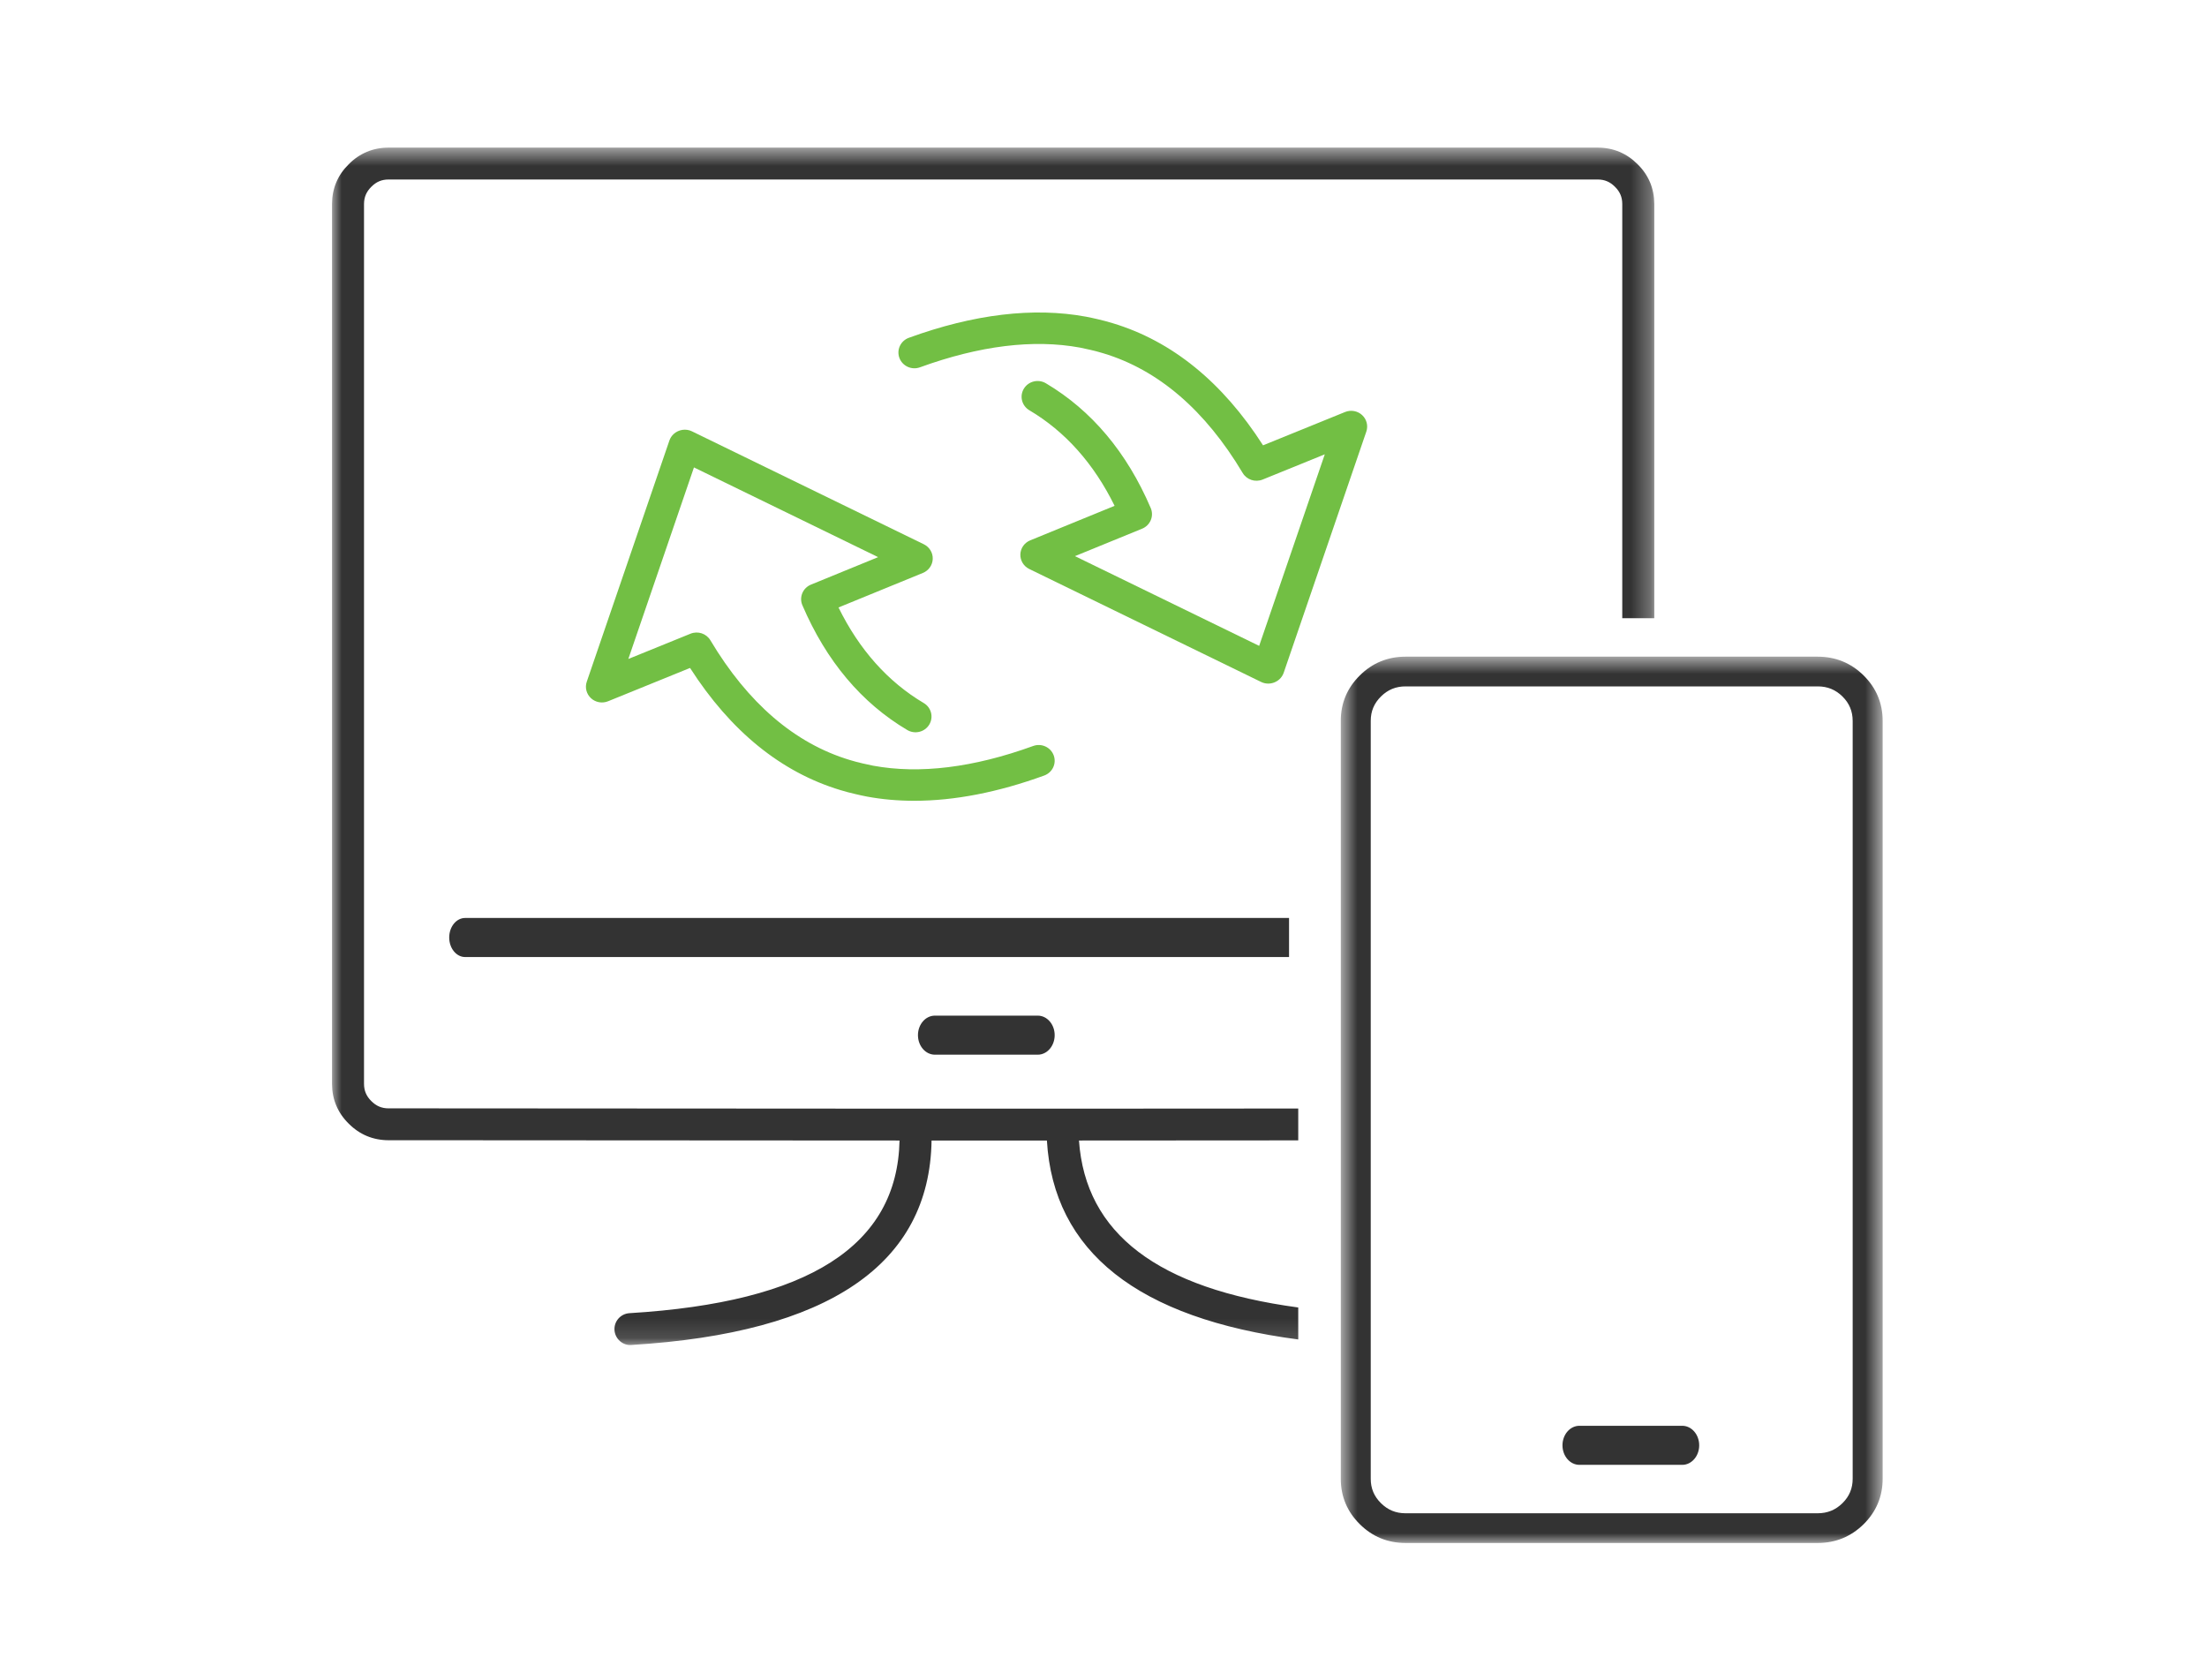<?xml version="1.0" encoding="UTF-8"?> <svg xmlns="http://www.w3.org/2000/svg" xmlns:xlink="http://www.w3.org/1999/xlink" width="113px" height="86px" viewBox="0 0 113 86"><!-- Generator: Sketch 60.1 (88133) - https://sketch.com --><title>Icons / Web &amp; Mobile</title><desc>Created with Sketch.</desc><defs><polygon id="path-1" points="0 0.558 67.7 0.558 67.7 61.865 0 61.865"></polygon><polygon id="path-3" points="0.649 0.621 28.393 0.621 28.393 46 0.649 46"></polygon></defs><g id="Icons-/-Web-&amp;-Mobile" stroke="none" stroke-width="1" fill="none" fill-rule="evenodd"><g id="Group-17" transform="translate(17, 7)"><path d="M29.812,34 C28.977,34 28.171,33.929 27.395,33.786 C27.184,33.745 26.982,33.701 26.783,33.653 C26.533,33.597 26.279,33.528 26.027,33.452 C22.994,32.538 20.407,30.436 18.331,27.199 L14.132,28.905 C13.836,29.025 13.494,28.965 13.26,28.749 C13.025,28.533 12.94,28.202 13.043,27.903 L17.274,15.554 C17.319,15.424 17.396,15.308 17.498,15.216 C17.747,14.991 18.122,14.934 18.423,15.081 L30.302,20.867 C30.589,21.008 30.768,21.3 30.757,21.616 C30.747,21.932 30.549,22.213 30.253,22.334 L25.932,24.102 C26.996,26.265 28.463,27.909 30.297,28.996 C30.684,29.224 30.81,29.72 30.577,30.102 C30.344,30.483 29.841,30.607 29.452,30.376 C27.111,28.991 25.305,26.842 24.083,23.989 C23.997,23.791 23.997,23.569 24.079,23.37 C24.162,23.171 24.322,23.014 24.523,22.932 L27.961,21.525 L18.531,16.932 L15.171,26.739 L18.353,25.446 C18.732,25.292 19.165,25.436 19.373,25.783 C21.294,29.001 23.694,31.063 26.508,31.911 C26.724,31.977 26.942,32.035 27.16,32.085 C27.344,32.128 27.523,32.168 27.704,32.203 C30.087,32.642 32.848,32.302 35.897,31.195 C36.322,31.039 36.793,31.254 36.949,31.671 C37.106,32.089 36.889,32.552 36.464,32.707 C34.095,33.568 31.867,34 29.812,34" id="Fill-1" fill="#72BF44"></path><path d="M47.933,28 C47.811,28 47.689,27.973 47.577,27.919 L35.698,22.132 C35.411,21.992 35.233,21.699 35.243,21.383 C35.253,21.067 35.451,20.787 35.747,20.666 L40.068,18.898 C39.004,16.735 37.538,15.091 35.703,14.005 C35.316,13.775 35.19,13.28 35.424,12.898 C35.657,12.517 36.159,12.393 36.549,12.623 C38.89,14.01 40.697,16.159 41.918,19.011 C42.003,19.209 42.004,19.431 41.921,19.63 C41.839,19.828 41.679,19.986 41.477,20.069 L38.039,21.474 L47.47,26.068 L50.83,16.261 L47.647,17.554 C47.266,17.707 46.834,17.563 46.627,17.217 C44.707,13.999 42.306,11.937 39.492,11.089 C39.276,11.023 39.058,10.965 38.84,10.915 C38.657,10.872 38.478,10.833 38.296,10.797 C35.91,10.358 33.153,10.698 30.103,11.806 C29.679,11.961 29.208,11.746 29.051,11.329 C28.894,10.911 29.111,10.448 29.536,10.294 C32.866,9.083 35.919,8.719 38.605,9.214 C38.817,9.255 39.018,9.299 39.217,9.346 C39.467,9.404 39.722,9.471 39.973,9.548 C43.007,10.462 45.594,12.565 47.669,15.801 L51.868,14.095 C52.164,13.974 52.507,14.035 52.741,14.251 C52.975,14.467 53.059,14.798 52.957,15.097 L48.726,27.446 C48.682,27.575 48.604,27.691 48.502,27.783 C48.345,27.924 48.14,28 47.933,28" id="Fill-3" fill="#72BF44"></path><path d="M30.868,47 L36.132,47 C36.612,47 37,46.552 37,46 C37,45.448 36.612,45 36.132,45 L30.868,45 C30.389,45 30,45.448 30,46 C30,46.552 30.389,47 30.868,47" id="Fill-5" fill="#333333"></path><g id="Group-9"><mask id="mask-2" fill="white"><use xlink:href="#path-1"></use></mask><g id="Clip-8"></g><path d="M38.244,51.394 C41.986,51.391 45.729,51.39 49.471,51.387 L49.471,49.756 C45.448,49.758 41.424,49.759 37.402,49.763 L37.401,49.763 L37.4,49.763 C34.889,49.762 32.379,49.762 29.868,49.763 C29.864,49.763 29.862,49.763 29.857,49.763 C21.435,49.761 13.012,49.757 4.574,49.748 L2.897,49.748 C2.545,49.748 2.266,49.63 2.01,49.373 C1.758,49.124 1.64,48.845 1.638,48.498 L1.638,3.443 C1.64,3.093 1.758,2.814 2.017,2.559 C2.266,2.308 2.545,2.19 2.895,2.19 L64.803,2.19 C65.154,2.19 65.434,2.308 65.69,2.566 C65.942,2.814 66.06,3.093 66.061,3.44 L66.061,24.651 L67.7,24.651 L67.7,3.437 C67.697,2.646 67.408,1.963 66.849,1.411 C66.288,0.848 65.602,0.56 64.805,0.558 L2.893,0.558 C2.098,0.56 1.411,0.848 0.858,1.406 C0.291,1.963 0.003,2.646 -0,3.44 L-0,48.502 C0.003,49.292 0.291,49.975 0.851,50.527 C1.411,51.09 2.098,51.378 2.895,51.38 L4.587,51.38 C12.744,51.388 20.9,51.392 29.057,51.394 C28.942,56.783 24.408,59.677 15.23,60.234 C14.779,60.261 14.435,60.647 14.462,61.098 C14.489,61.547 14.887,61.902 15.329,61.862 C25.433,61.25 30.597,57.73 30.697,51.394 C32.664,51.394 34.632,51.394 36.602,51.394 C36.935,57.09 41.266,60.502 49.471,61.58 L49.471,59.943 C42.272,58.971 38.579,56.16 38.244,51.394" id="Fill-7" fill="#333333" mask="url(#mask-2)"></path></g><path d="M6,41 C6,41.552 6.365,42 6.814,42 L49,42 L49,40 L6.814,40 C6.365,40 6,40.448 6,41" id="Fill-10" fill="#333333"></path><g id="Group-14" transform="translate(51, 26)"><mask id="mask-4" fill="white"><use xlink:href="#path-3"></use></mask><g id="Clip-13"></g><path d="M26.858,3.909 L26.858,42.712 C26.858,43.205 26.688,43.612 26.338,43.959 C25.983,44.309 25.569,44.479 25.067,44.479 L3.961,44.479 C3.467,44.479 3.056,44.309 2.705,43.961 C2.353,43.612 2.182,43.204 2.183,42.712 L2.183,3.909 C2.182,3.417 2.354,3.009 2.706,2.66 C3.057,2.312 3.468,2.143 3.966,2.143 L25.072,2.143 C25.569,2.143 25.982,2.312 26.336,2.66 C26.687,3.009 26.858,3.417 26.858,3.909 M27.42,1.584 L27.419,1.583 C26.772,0.944 25.982,0.621 25.067,0.621 L3.961,0.621 C3.052,0.621 2.264,0.945 1.622,1.584 C0.975,2.223 0.648,3.005 0.649,3.909 L0.649,42.711 C0.648,43.614 0.975,44.397 1.621,45.036 C2.264,45.676 3.051,46 3.966,46 L25.072,46 C25.982,46 26.772,45.676 27.421,45.037 C28.066,44.398 28.393,43.616 28.393,42.712 L28.393,3.91 C28.393,3.005 28.066,2.223 27.42,1.584" id="Fill-12" fill="#333333" mask="url(#mask-4)"></path></g><path d="M69.132,66 L63.868,66 C63.388,66 63,66.448 63,67 C63,67.552 63.388,68 63.868,68 L69.132,68 C69.611,68 70,67.552 70,67 C70,66.448 69.611,66 69.132,66" id="Fill-15" fill="#333333"></path></g></g></svg> 